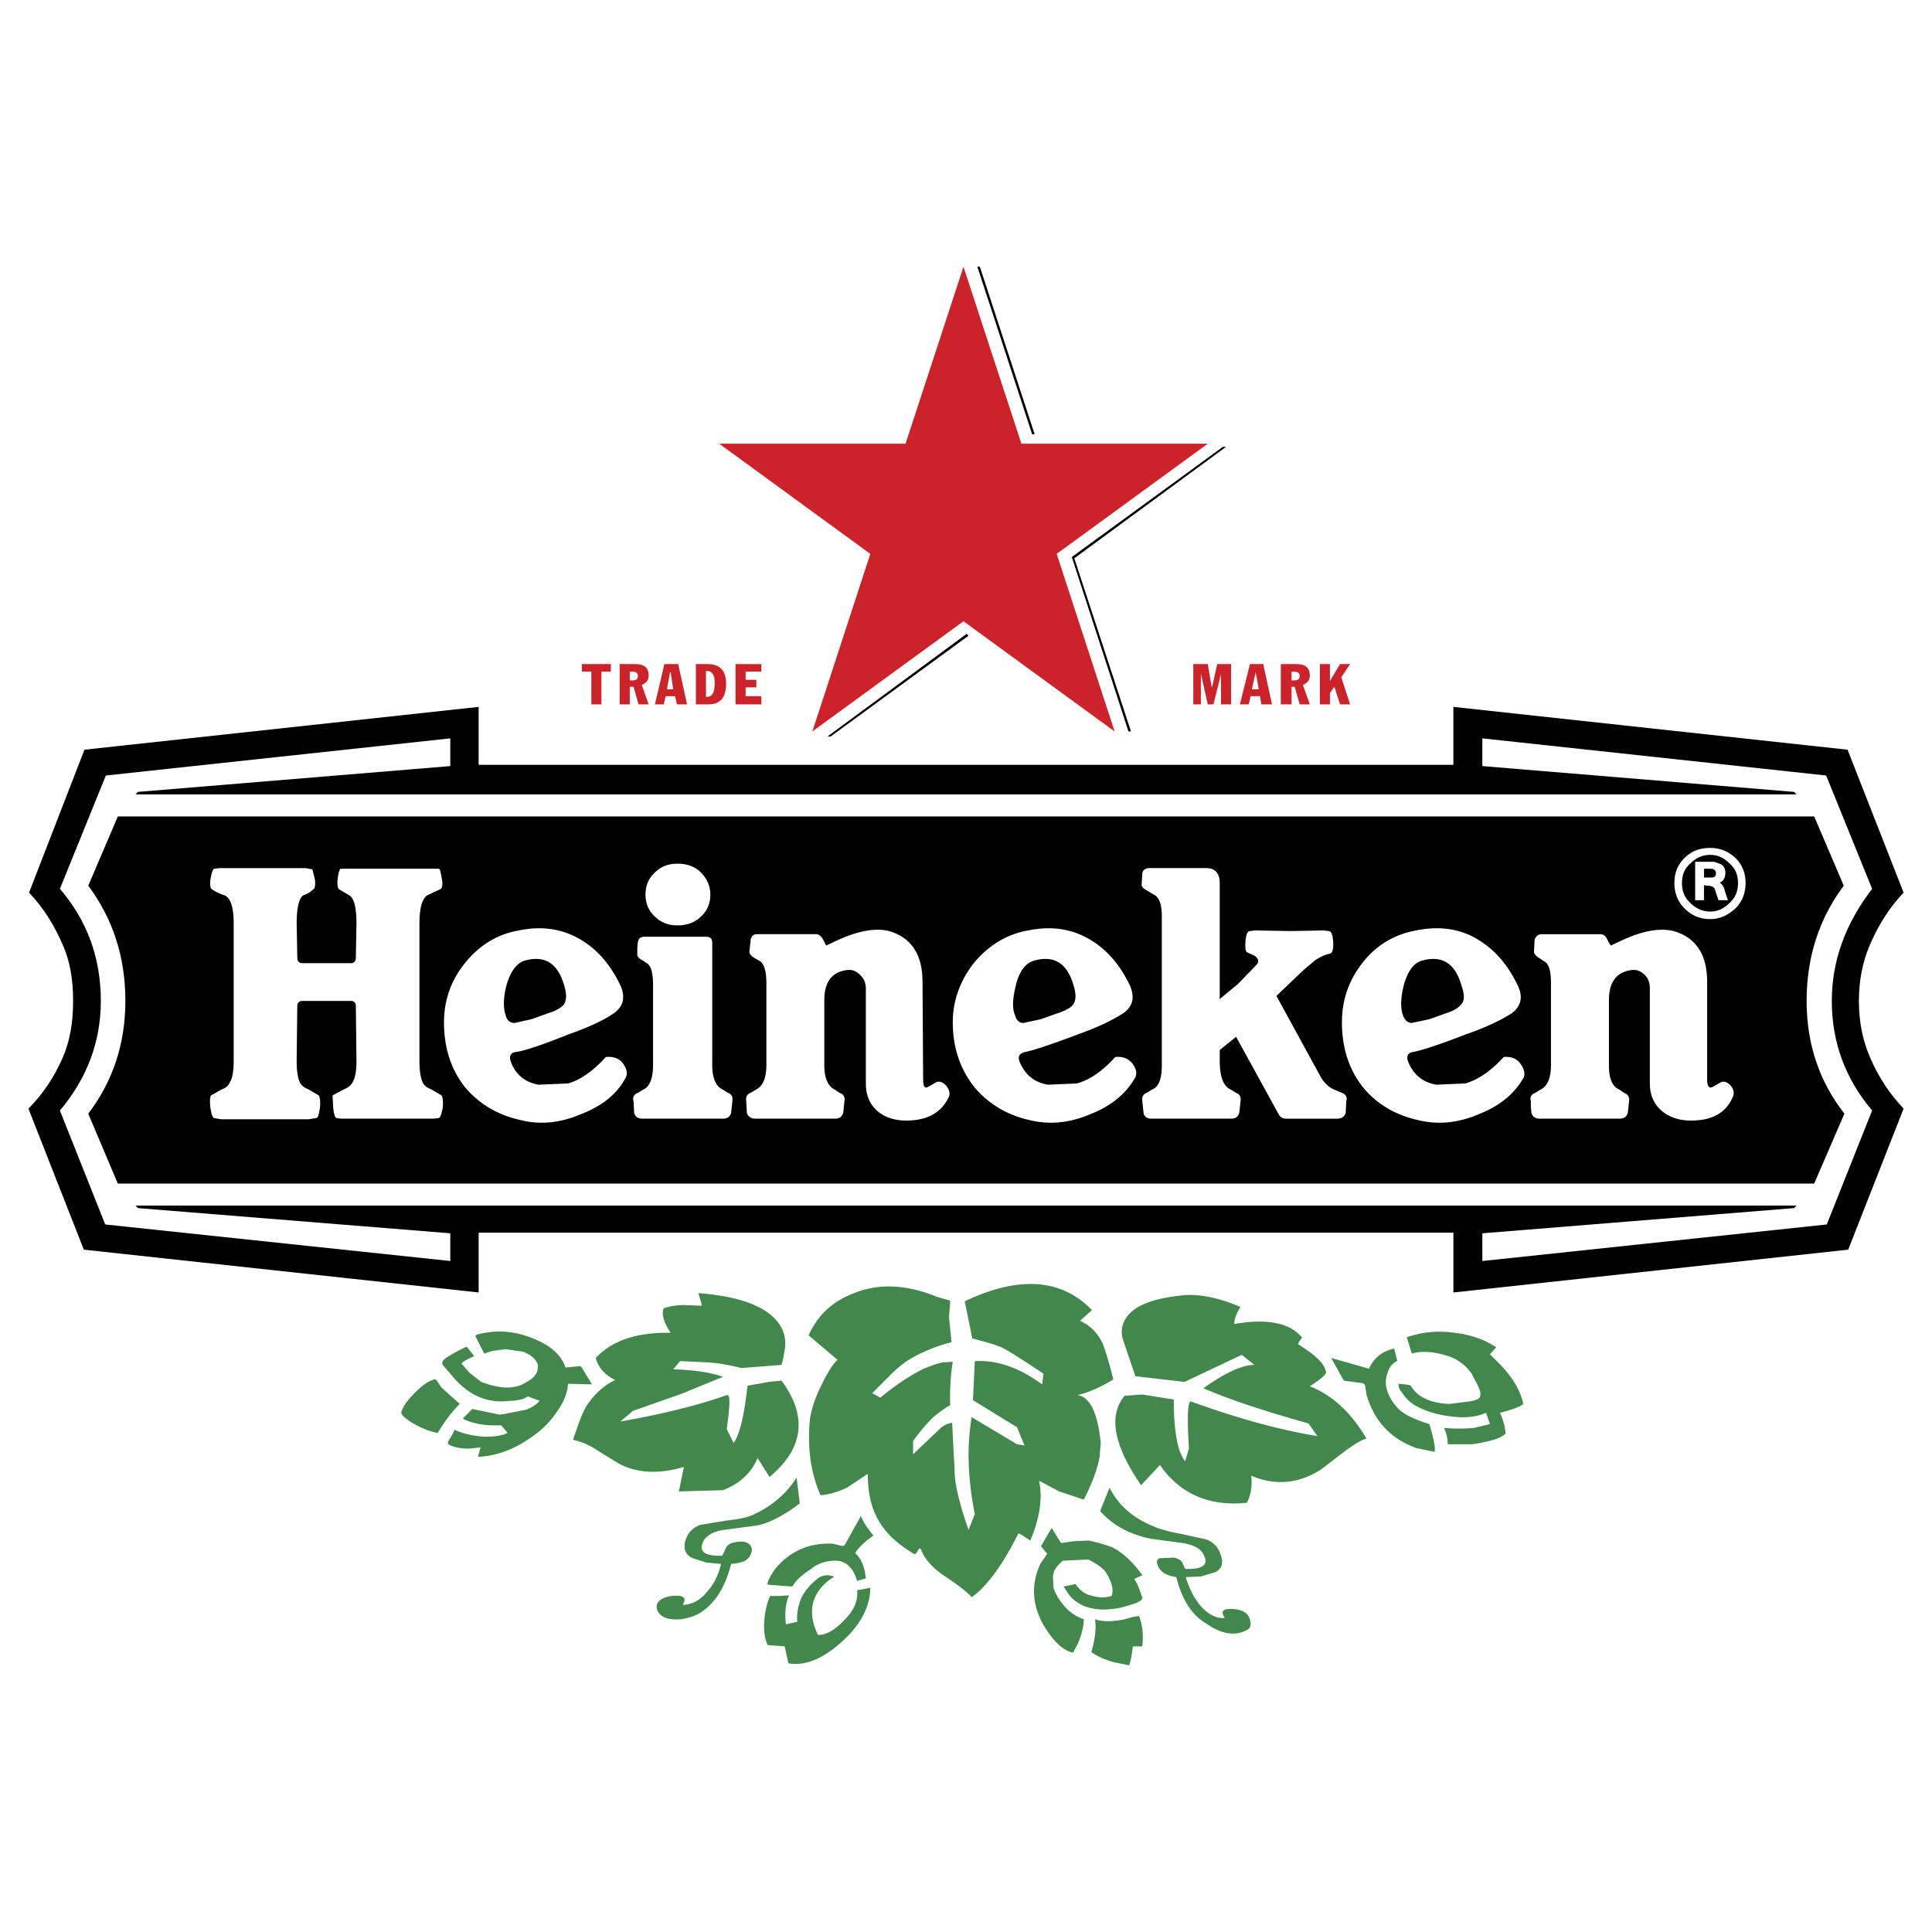 <svg xmlns="http://www.w3.org/2000/svg" width="2500" height="2500" viewBox="0 0 192.756 192.756"><g fill-rule="evenodd" clip-rule="evenodd"><path fill="#fff" d="M0 0h192.756v192.756H0V0z"></path><path d="M110.701 148.426l-.941 2.326c1.256 1.443 2.953 2.324 5.025 2.764l3.268.439c1.004.188 1.633.502 1.947 1.004.691 1.133.062 1.635-1.76 1.572l-.314-.691c-.125-.189-.377-.314-.754-.439l-1.506.062c-.314.188-.314.502 0 1.006.25.439.816.752 1.695.879.564 2.262 1.57 3.832 3.016 4.648 1.508 1.068 2.891 1.256 4.02.629.379-.189.441-.502.314-1.006-.125-.564-.564-.943-1.443-1.066-1.195-.127-1.572.123-1.068.879-.879.062-1.697-.377-2.514-1.318-.629-.818-1.068-1.699-1.383-2.766l1.508-.062 1.445-.439c.629-.314.816-.881.564-1.635-.25-.816-.752-1.381-1.506-1.633l-2.576-.564c-1.068-.189-2.01-.439-2.701-.754-2.012-.82-3.455-2.075-4.336-3.835zM69.113 155.463l1.382.439 1.445.127c-.251 1.068-.691 2.01-1.383 2.764-.691.879-1.57 1.32-2.45 1.32.44-.693.126-1.006-1.131-.881-.816.125-1.319.439-1.445.881-.062.375.062.691.377 1.004.44.377 1.068.502 2.01.439.754-.125 1.445-.314 2.011-.689 1.444-.943 2.45-2.576 3.016-4.838 1.005-.064 1.633-.316 1.884-.818.252-.439.252-.816-.062-1.131-.251-.25-.754-.377-1.508-.188-.377.062-.691.25-.816.502l-.377.816c-1.822.062-2.45-.439-1.822-1.57.377-.504 1.005-.879 2.01-1.006l3.267-.439c1.257-.25 2.701-1.004 4.272-2.199l-.314-2.574c-1.005 1.57-2.387 2.764-4.083 3.58-.691.377-1.633.566-2.827.691l-2.702.439c-.816.314-1.256.818-1.507 1.633-.19.819.062 1.383.753 1.698zM139.098 134.543c-1.131.25-2.01.879-2.514 2.01l-3.768-1.066 1.256 2.26 1.885.252c.125.062.252.125.252.312l.125.818c.754 2.639 2.387 4.398 4.963 5.342l1.822.375c.125-.312-.064-1.256-.504-2.766-1.445-.438-2.512-.941-3.141-1.568-.502-.566-.879-1.131-1.068-1.76a2.624 2.624 0 0 1 0-1.697c.189-.627.504-1.066 1.006-1.256l-.314-1.256z" fill="#42884c"></path><path d="M148.648 135.109l.627-.691c-1.131-.754-2.512-1.258-4.146-1.445-1.695-.252-3.268-.062-4.775.439l.504 1.633c1.068-.312 2.449-.189 3.957.377a4.472 4.472 0 0 1 2.01 1.633l.629 1.195c.252.502.314.879.188 1.131-.062.188-.375.314-1.004.439l-2.01.25c-1.885-.062-3.205-.689-3.832-1.76-.064-.123-.441-.188-1.258-.25 0 .314.064.566.252.754.377.566.754 1.006 1.256 1.32 1.131.689 2.639 1.131 4.461 1.256 1.131.062 2.072-.125 2.764-.439l.379 1.129-1.572.379a15.998 15.998 0 0 1-3.016 0c.252.502.377 1.068.377 1.633h2.451c1.695-.252 2.826-.564 3.328-1.068a6.364 6.364 0 0 0-.564-2.072c1.258-.314 2.072-.629 2.324-.881-.252-1.256-1.006-2.574-2.262-3.895l-1.068-1.067zM80.924 156.531c.691-.566 1.508-.818 2.451-.818 1.004 0 1.758.693 2.136 2.012l.879-.252c-.126-1.129-.44-1.947-1.068-2.514.252-.438.817-1.066 1.822-1.758-.565-.691-1.005-1.32-1.256-1.947l-1.571 2.826c-.063.127-.251.189-.44.127l-.754-.189c-2.387-.125-4.335.754-5.779 2.514-.565.816-.817 1.318-.754 1.57l2.45.189c.376-.629 1.004-1.193 1.884-1.76z" fill="#42884c"></path><path d="M82.62 157.158c-.314 0-.691.062-1.005.314a5.727 5.727 0 0 0-1.634 1.885 5.053 5.053 0 0 0-.439 2.451l-1.131.252c-.125-1.07-.062-2.012.314-2.891l-.942.062h-.943c-.251.502-.377 1.068-.503 1.695-.188 1.383-.125 2.389.252 3.205l1.696.125.377 1.695c1.885.314 3.832-.627 5.968-2.764 1.445-1.508 2.199-3.141 2.199-4.775l-1.319.252c.125 1.006-.314 2.01-1.257 2.953-.942 1.006-1.821 1.508-2.639 1.508-1.067-2.199-.691-4.02 1.005-5.402l.628-.439-.627-.126zM43.67 137.873c-.126-.189-.188-.252-.314-.252-.565.125-1.193.566-1.947 1.32-.817.816-1.257 1.445-1.382 2.01.063.25.44.627 1.319 1.129.88.504 1.633.754 2.325.881.754-1.256 1.507-2.197 2.199-2.891l-1.822-1.633-.378-.564zM66.223 130.521c-.251.566 0 1.445.691 2.451-3.33-.062-5.843.754-7.476 2.514.25.941.88 1.695 1.948 2.197-.943.439-1.822 1.131-2.639 2.262-.44.504-.942 1.76-1.571 3.707a6.924 6.924 0 0 1 2.45 1.068l2.135 1.318c1.822.943 3.958 1.068 6.472.314l-.503 2.451 4.398-.127c1.633-.629 2.827-1.695 3.455-3.203l1.194 1.883c3.393-2.824 3.832-6.029 1.194-9.611l-1.257.127-2.135.377c-.314 2.889-.754 4.836-1.382 5.717l-.691-1.383c.314-2.262.376-3.393.062-3.393h-.062c-2.451.879-5.968 1.822-10.617 2.639l1.256-1.066 4.837-1.697 4.146-1.697c-1.194-.438-2.828-.689-4.963-.754l.691-.816 2.764.127c1.005.062 2.135.25 3.33.564l4.021-.314.125-.439.189-1.004c.251-1.447-.252-2.641-1.508-3.645-1.445-1.131-3.832-1.822-7.1-2.074l.188.629c.126.439.188.629.126.629l-1.696-.064a6.407 6.407 0 0 0-2.072.313zM112.084 133.789l1.193 3.518 4.9.566 5.717-2.701 1.258 1.004c-1.258 0-2.953.818-5.09 2.326 2.576 1.129 6.031 2.262 10.492 3.518l.879 1.256c-3.895-.629-8.105-1.822-12.627-3.455-.314 0-.377 1.57-.189 4.713l-.377 1.256c-.754-.943-1.131-3.016-1.131-6.158l-3.141-.502-1.76.125c-1.633 1.947-1.129 4.9 1.635 8.922l1.885-2.012c2.01 2.891 4.9 4.146 8.668 3.77.379-.689.566-1.631.441-2.701 2.387 1.006 4.711.816 6.973-.629l2.449-1.883c.881-.629 1.572-1.068 2.074-1.193-1.508-2.576-3.393-4.336-5.654-5.217 1.256-.814 1.82-1.316 1.57-1.568-.125-.691-1.006-1.57-2.764-2.639.25-.439.377-.629.439-.629-1.193-1.508-3.518-1.947-6.785-1.383 0-.502.252-1.129.629-1.695-2.074-.881-3.832-1.256-5.404-1.193-3.014.25-5.025.943-5.904 2.135-.564.752-.69 1.57-.376 2.449zM111.08 137.621c-.441-1.76-.818-2.951-1.068-3.582-.504-1.066-1.258-1.82-2.264-2.262l1.195-1.066c-3.016-3.141-7.289-3.457-12.691-.879l.753 3.705c1.508.377 2.451.691 2.891.881.439.188 1.885 1.068 4.209 2.637l-.125 1.068c-2.326-1.695-4.523-2.449-6.723-2.324l-.188 3.896 4.396 2.699.754 1.822-.754-.125-4.523-2.701c-.502 3.016-.377 6.156.314 9.676l-.628 1.568c-.942-2.701-1.382-4.646-1.382-5.842l-.251-4.836c-.44.062-.879.25-1.256.627l-2.639 2.512v-1.318a18.039 18.039 0 0 1 2.011-2.387c.628-.504 1.193-.941 1.696-1.193a22.464 22.464 0 0 1 .251-4.336l-1.004.064c-.628.125-1.257.375-2.011.689-1.256.629-2.701 1.572-4.209 2.828l-.816-.439 1.884-1.887c.628-.627 1.319-1.191 2.074-1.631a16.134 16.134 0 0 1 3.958-1.572l-.251-2.512.125-1.635-1.319-.375c-2.89-1.195-5.654-1.385-8.104-.441-2.262.816-3.77 2.199-4.712 4.273l2.89 2.449c-.439.377-1.005 1.258-1.633 2.576-.691 1.381-1.005 2.514-1.131 3.393-.251 2.764.063 5.275 1.068 7.539.817-.064 1.696-.314 2.639-.756l2.073-1.381c0 1.633.251 2.951.753 4.021.691 1.568 1.948 2.826 3.833 3.957.125.062.251 0 .377-.252.062-.188.188-.314.314-.25.376 1.004 1.193 1.947 2.45 2.764 1.508 1.006 2.324 1.695 2.639 2.072 1.507-1.066 3.078-3.203 4.65-6.344.061-.062.438.188 1.193.689.941-2.197 1.256-4.209.879-5.967l2.01 1.068 2.451.816c.879-1.695 1.381-3.143 1.57-4.209l.125-1.445c-.314-3.016-1.068-4.586-2.324-4.775 1.067-.247 2.261-.75 3.581-1.567zM112.648 166.145c.127-.252.252-.881.377-1.887h.943c.127-1.193 0-2.197-.314-3.016l-.564.062-.881.252c-1.256.252-2.197.252-2.953 0 .127.941 0 2.01-.377 3.268.504.377 1.195.691 2.201 1.006l1.568.315z" fill="#42884c"></path><path d="M47.565 133.16c-.125.064-.125.125-.125.188l.879 1.697.753-.252 1.382-.188 1.696.25c.503.189.942.439 1.193.756.251.314.377.564.314.816 0 .627-.44 1.131-1.32 1.57-.502.312-1.13.439-1.759.439-.691 0-1.57-.188-2.576-.564l-1.194-.941-.753-.881c0-.125.439-.377 1.256-.756l-.753-.941a16.84 16.84 0 0 0-2.073 1.133c-.314.25-.439.439-.314.689l1.131 1.32c1.382 1.57 2.953 2.324 4.774 2.324l1.005-.062c.754-.062 1.256-.189 1.571-.441l1.193.441c-.251.312-.691.629-1.319.879l-2.199.439-.503.062-2.701-.566-.942.943.188.127c.88.377 1.822.564 2.891.564h.754l.628.754c-.503.252-1.193.377-2.074.377-.942 0-1.947-.188-2.952-.564l-.251-.127-.251.504-.188.314c-.188.312-.314.502-.188.627.503.314 1.256.441 2.073.441l1.131-.127-.251.941c1.571-.062 3.141-.564 4.648-1.508 1.32-.816 2.325-1.695 3.016-2.701.816-1.068 1.256-2.072 1.319-3.078l2.387.062-1.067-1.758-.188-.064-1.194.127h-.188c-.314-.881-.943-1.635-1.948-2.262-1.57-.881-3.141-1.318-4.649-1.318a8.738 8.738 0 0 0-2.262.315zM108.629 153.703l-1.508.062-1.256.189-.943-1.508-1.068 1.822.629.754-.691 1.006c-.941 2.072-.816 4.084.314 6.094 1.006 1.695 2.01 2.576 2.953 2.764l.502-.943c.377-.941.566-1.697.566-2.387a4.438 4.438 0 0 1-2.137-1.57 4.807 4.807 0 0 1-.879-1.572l-.062-1.129.123-.564c.314-.504.629-.818.881-1.008l2.514-.123c1.004.502 1.57.941 1.822 1.381.564.941.752 1.695.502 2.262-.629.188-1.32.188-2.074-.062-.627-.127-1.131-.564-1.506-1.131l-1.195.252.629.941c1.131 1.256 2.891 1.635 5.215 1.131l1.256-.377c.502-.189.754-.377.754-.566-.252-.814-.502-1.443-.816-1.885l.816-.377c-.943-1.318-1.885-2.199-2.953-2.764-.441-.188-1.257-.44-2.388-.692z" fill="#42884c"></path><path d="M145.004 70.526v5.78H47.753v-5.78L8.426 74.798 2.898 89.059c1.382 1.445 2.513 3.204 3.392 5.277.691 1.57 1.005 3.392 1.005 5.529 0 2.135-.314 3.957-1.005 5.59-.879 2.012-2.01 3.705-3.455 5.152l5.529 14.072 39.39 4.271v-5.969h97.251v5.969l39.391-4.271 5.527-14.072c-1.381-1.447-2.514-3.141-3.393-5.215-.691-1.633-1.068-3.455-1.068-5.527 0-2.074.377-3.896 1.068-5.529.879-2.073 2.012-3.832 3.393-5.277l-5.592-14.261-39.327-4.272z"></path><path d="M147.893 73.667v2.765l31.098 2.575.252.251H13.515l.251-.251 31.16-2.575v-2.765l-34.364 3.706-4.586 11.309c2.701 3.141 4.083 6.848 4.083 11.183 0 4.084-1.382 7.727-4.083 10.932l4.523 11.369 34.427 3.645v-2.764l-31.16-2.514-.251-.252h165.728l-.252.252-31.098 2.514v2.764l34.365-3.645 4.523-11.369c-2.701-3.205-4.021-6.848-4.021-10.932 0-3.958 1.32-7.665 4.021-11.183l-4.586-11.309-34.302-3.706z" fill="#fff"></path><path d="M183.953 88.368l-2.951-6.91H11.755l-2.952 6.91c2.45 3.267 3.706 7.099 3.706 11.498 0 4.271-1.256 8.039-3.706 11.244l2.952 6.975h169.247l3.014-6.975c-2.512-3.205-3.77-6.973-3.77-11.244 0-4.399 1.258-8.232 3.707-11.498z"></path><path fill="#cc2229" d="M60.946 66.254h-2.89v.754h.943v3.267h1.004v-3.267h.943v-.754zM62.831 68.516h.377l.503 1.759h1.005l-.691-1.948c.503-.188.691-.502.691-.942 0-.754-.439-1.131-1.319-1.131h-1.57v4.021h1.005v-1.759h-.001zm.188-.628h-.188v-.88h.188c.439 0 .628.125.628.439 0 .315-.189.441-.628.441zM67.668 66.254h-1.382l-.942 4.021h.879l.188-.817h.943l.188.817h1.005l-.879-4.021zm-.753.817l.251 1.696h-.628l.313-1.696h.064zM70.558 66.254h-1.13v4.021h1.256c1.194 0 1.759-.691 1.759-2.073 0-1.32-.629-1.948-1.885-1.948zm0 3.267h-.125v-2.576h.125c.503 0 .754.44.754 1.193 0 .944-.251 1.383-.754 1.383zM75.961 67.008v-.754h-2.576v4.021h2.576v-.817H74.39v-.879h1.068v-.754H74.39v-.817h1.571zM121.443 66.254l-.502 2.262h-.062l-.377-2.262h-1.445v4.021h.754v-3.078l.691 3.078h.566l.752-3.016v3.016h1.006v-4.021h-1.383zM123.705 70.275h.881l.189-.817h.941l.125.817h1.068l-.879-4.021h-1.32l-1.005 4.021zm1.572-3.204l.312 1.696h-.689l.377-1.696zM128.857 68.516h.314l.502 1.759h1.006l-.691-1.948c.502-.188.691-.502.691-.942 0-.754-.439-1.131-1.32-1.131h-1.57v4.021h1.068v-1.759zm0-1.508h.125c.504 0 .691.125.691.439s-.188.44-.629.44h-.188v-.879h.001zM133.695 66.254l-1.006 1.696v-1.696h-1.003v4.021h1.003v-1.131l.44-.628.566 1.759h1.006l-.881-2.701.881-1.32h-1.006zM120.502 44.266h-18.596l-5.779-17.653-5.78 17.653H71.752L86.83 55.26l-5.78 17.716 15.077-10.994 15.078 10.994-5.779-17.716 15.076-10.994z"></path><path d="M51.774 92.828c-2.199.377-3.958 1.508-5.34 3.203-1.445 1.76-2.136 3.77-2.136 5.969 0 2.639.754 4.838 2.199 6.596 1.382 1.57 3.141 2.641 5.403 3.143 1.947.502 3.958.314 6.031-.566 2.136-.816 3.644-2.012 4.522-3.705.188-.439.063-.881-.314-1.383s-.943-.691-1.696-.629c-1.194 1.32-2.45 2.264-3.77 2.639l-2.953.125c-1.382-.25-2.324-1.066-2.764-2.324-.188-.502 0-.879.503-.941.691-.062 2.45-.629 5.277-1.76 1.948-.689 3.455-1.381 4.46-2.072 1.006-.691 1.194-1.57.754-2.701-.879-1.885-2.073-3.393-3.581-4.398-1.946-1.321-4.145-1.698-6.595-1.196zm4.523 5.529c.251.816.251 1.443-.063 1.885-.251.312-.816.627-1.633.879l-1.571.564-1.695.377c-.44 0-.754-.25-.88-.754-.251-.691-.251-1.695.063-2.951.376-1.383 1.005-2.262 1.821-2.513 2.011-.565 3.33.252 3.958 2.513zM141.297 92.828c-2.137.377-3.957 1.445-5.34 3.203-1.383 1.76-2.072 3.707-2.072 5.969 0 2.639.752 4.838 2.197 6.596 1.32 1.57 3.143 2.641 5.34 3.143 2.012.502 4.021.314 6.094-.566 2.074-.816 3.58-2.012 4.523-3.705.127-.439 0-.881-.377-1.383s-.941-.691-1.633-.629c-1.193 1.32-2.514 2.264-3.832 2.639l-2.891.125c-1.445-.25-2.324-1.066-2.826-2.324-.189-.502 0-.879.502-.941.754-.127 2.514-.689 5.277-1.76 1.822-.629 3.33-1.318 4.523-2.072.941-.691 1.193-1.57.691-2.701-.881-1.885-2.074-3.393-3.582-4.398-1.883-1.321-4.082-1.698-6.594-1.196zm4.523 5.529c.314.879.314 1.508-.062 1.885-.252.312-.754.627-1.572.879l-1.57.564-1.758.377c-.377 0-.691-.25-.881-.754-.25-.691-.25-1.695.064-2.951.375-1.383.941-2.262 1.82-2.513 2.012-.565 3.33.252 3.959 2.513zM102.598 92.828c-2.199.377-3.959 1.508-5.402 3.203-1.382 1.76-2.137 3.77-2.137 5.969 0 2.639.817 4.838 2.262 6.596 1.383 1.57 3.141 2.641 5.34 3.143 2.01.502 4.021.314 6.094-.566 2.074-.816 3.582-2.012 4.523-3.705.189-.439.062-.881-.314-1.383-.439-.502-.941-.691-1.695-.629-1.193 1.32-2.451 2.264-3.832 2.639l-2.891.125c-1.443-.25-2.324-1.066-2.828-2.324-.188-.502 0-.816.566-.941.691-.127 2.451-.689 5.277-1.76 1.76-.629 3.268-1.318 4.461-2.072 1.004-.691 1.193-1.57.754-2.701-.879-1.885-2.074-3.393-3.58-4.398-1.948-1.321-4.147-1.698-6.598-1.196zm4.523 5.529c.25.816.25 1.443-.062 1.885-.252.312-.816.627-1.633.879l-1.572.564-1.758.377c-.379 0-.691-.25-.816-.754-.314-.691-.252-1.695.062-2.951.312-1.383.941-2.262 1.82-2.513 2.01-.565 3.33.252 3.959 2.513zM31.168 86.735l-.691-.126h-8.544l-.565.062c-.188.126-.251.44-.377 1.068-.062.628 0 .942.188 1.005.377.252.753.44 1.193.565.629.252.943 1.194.943 2.827v13.757c0 .943-.126 1.697-.377 2.074a1.18 1.18 0 0 1-.754.691l-1.13.629c-.125.188-.125.627-.063 1.256.125.627.188.941.377 1.006l.691.123h8.732l.753-.123c.188 0 .251-.314.377-1.006.063-.629 0-1.068-.125-1.256l-1.068-.629c-.377-.125-.691-.377-.817-.691-.188-.377-.314-1.131-.314-2.074l.063-5.529c0-.312.188-.5.502-.5H35c.314 0 .503.188.503.5l.062 5.529c0 .943-.125 1.635-.376 2.074-.126.25-.377.502-.817.691l-1.194.629.063 1.191c.063.691.189 1.006.314 1.07l.503.062h9.172l.565-.062c.125-.064.251-.379.377-1.006.062-.629 0-1.068-.125-1.256l-1.068-.629c-.377-.125-.691-.377-.816-.691-.188-.377-.314-1.131-.314-2.074V92.137c0-1.633.314-2.575.816-2.827l1.193-.565c.252-.062.314-.377.252-.942-.126-.69-.189-1.067-.314-1.131h-9.8c-.126.063-.251.44-.314 1.068s.063 1.005.188 1.005l.943.565c.502.252.753 1.194.753 2.827l-.062 3.393c0 .377-.188.566-.503.566h-4.837c-.314 0-.502-.189-.502-.566l-.063-3.393c0-1.633.251-2.575.691-2.827.376-.125.691-.313.943-.565.188-.062.25-.377.188-1.005l-.253-1.005zM64.15 95.844l.377.251c.439.25.628 1.004.628 2.197v7.98c0 1.381-.377 2.197-1.006 2.449l-.502.314c-.376.123-.565.439-.44.816l.063 1.193c.125.377.376.566.879.566h7.979c.439 0 .691-.189.817-.566l.125-1.193c.063-.377-.062-.693-.439-.816l-.502-.314c-.691-.314-1.068-1.131-1.068-2.449V94.085c0-.44-.189-.628-.628-.628h-6.094c-.439 0-.628.188-.691.503l-.063.565v.628c-.063.251.188.502.565.691zM65.344 91.446c.628.628 1.382.879 2.261.879.88 0 1.696-.251 2.325-.879.627-.565.941-1.319.941-2.199 0-.817-.314-1.57-.941-2.199-.629-.628-1.445-.879-2.325-.879-.879 0-1.633.251-2.261.879-.628.565-.942 1.319-.942 2.199-.001.88.313 1.634.942 2.199zM75.521 93.205c-.314 0-.565.189-.628.565l-.126 1.194c0 .188.188.439.628.69l.439.251c.377.251.628.943.628 2.199v8.168c0 1.318-.376 2.135-1.068 2.449l-.502.314c-.377.123-.503.439-.44.816l.063 1.193c.125.377.439.566.816.566h7.979c.439 0 .691-.189.816-.566l.125-1.193c.063-.377-.062-.693-.503-.816-.125-.127-.314-.189-.439-.314-.691-.314-1.068-1.131-1.068-2.449v-6.473c0-1.82.754-2.826 2.262-3.016.502-.061.816.064 1.193.377.44.377.691.818.691 1.51v9.422c0 1.256.44 2.201 1.319 2.891.753.566 1.696.816 2.701.816 2.074 0 3.519-.754 4.272-2.387.125-.314.063-.691-.314-1.131-.314-.314-.628-.441-.942-.314l-.879.502c-.314.125-.44-.125-.44-.752l-.063-9.738c0-2.702-1.067-4.335-3.141-5.027-1.382-.439-3.267-.125-5.528.943l-.942.44-.189-.377c-.251-.503-.502-.754-.817-.754h-5.903v.001zM153.799 93.205c-.314 0-.566.189-.691.565l-.062 1.194c0 .188.188.439.629.69l.375.251c.504.251.691 1.005.691 2.199v8.168c0 1.318-.377 2.135-1.066 2.449l-.504.314c-.377.123-.566.439-.439.816v.564l.062.629c.125.377.377.566.816.566h7.979c.441 0 .691-.189.818-.566l.125-1.193c.062-.377-.125-.693-.502-.816l-.441-.314c-.752-.314-1.066-1.131-1.066-2.449v-6.473c0-1.82.754-2.826 2.262-3.016.439-.061.814.064 1.193.377.439.377.627.818.627 1.51v9.422c0 1.195.441 2.201 1.383 2.891.754.566 1.695.816 2.701.816 2.137 0 3.52-.754 4.209-2.387.125-.314.125-.691-.252-1.131-.312-.314-.627-.441-.941-.314l-.879.502c-.314.125-.504-.125-.504-.752V97.98c0-2.702-1.068-4.335-3.141-5.027-1.445-.439-3.266-.125-5.529.943l-.941.44-.252-.377c-.188-.503-.439-.754-.752-.754h-5.908zM121.695 87.991c-.062-.942-.502-1.382-1.381-1.382h-5.592c-.441 0-.691.188-.754.503l-.062 1.067c-.062.251.189.503.564.691l.629.377c.566.251.816 1.005.816 2.199v14.827c0 1.381-.312 2.197-1.006 2.449l-.5.314c-.379.123-.504.439-.441.816l.127 1.193c.062.377.375.566.814.566h7.916c.441 0 .691-.189.816-.566l.127-1.193c.062-.377-.064-.693-.441-.816l-.502-.314c-.754-.314-1.131-1.256-1.131-2.891v-1.068l1.633-1.318 4.211 7.664c.188.377.439.504.816.504h5.025c.439 0 .754-.189.879-.566l.062-1.193c.127-.377-.062-.693-.438-.816l-.881-.377c-.504-.252-.941-.691-1.256-1.258l-4.398-8.041 2.701-2.576 1.193-1.004c.504-.314 1.006-.566 1.445-.628.252-.062.377-.503.314-1.319-.062-.628-.188-.942-.439-.942l-.502-.063-3.268.063-3.582-.063-.502.063c-.25 0-.377.314-.439.942-.062.754 0 1.131.189 1.193l.691.314c.438.314.502.628.188.942l-1.822 1.885-1.822 1.508V87.991h.003zM168.059 85.604c-.691.69-1.004 1.508-1.004 2.513 0 .942.312 1.822 1.004 2.513.693.691 1.508 1.068 2.578 1.068.941 0 1.758-.377 2.512-1.068.691-.691 1.006-1.57 1.006-2.513 0-1.005-.314-1.822-1.006-2.513-.754-.691-1.57-1.005-2.512-1.005-1.071 0-1.885.314-2.578 1.005zm2.578-.314c.752 0 1.381.314 1.945.88.566.502.818 1.131.818 1.947 0 .754-.252 1.445-.818 1.948-.564.565-1.193.879-1.945.879-.818 0-1.445-.314-2.012-.879-.566-.502-.816-1.194-.816-1.948 0-.816.25-1.445.816-1.947.566-.566 1.193-.88 2.012-.88z" fill="#fff"></path><path d="M170.008 88.305l.312.062c.439 0 .754.126.816.503l.314.942h.943l-.314-.942a1.231 1.231 0 0 0-.502-.817c.377-.125.564-.502.564-1.005 0-.314-.125-.628-.439-.817l-.691-.251h-1.885v3.833h.881v-1.508h.001zm0-.754v-.88h.629c.375 0 .564.189.564.44 0 .314-.127.439-.502.439h-.691v.001z" fill="#fff"></path><path d="M96.629 63.427l-.188-.188-13.884 10.24h.314l13.758-10.052zM122.324 44.581h-.314l-15.076 10.993 5.652 17.402h.252L107.184 55.7l15.14-11.119zM97.76 26.613h-.25l5.465 16.711h.252L97.76 26.613z"></path></g></svg>